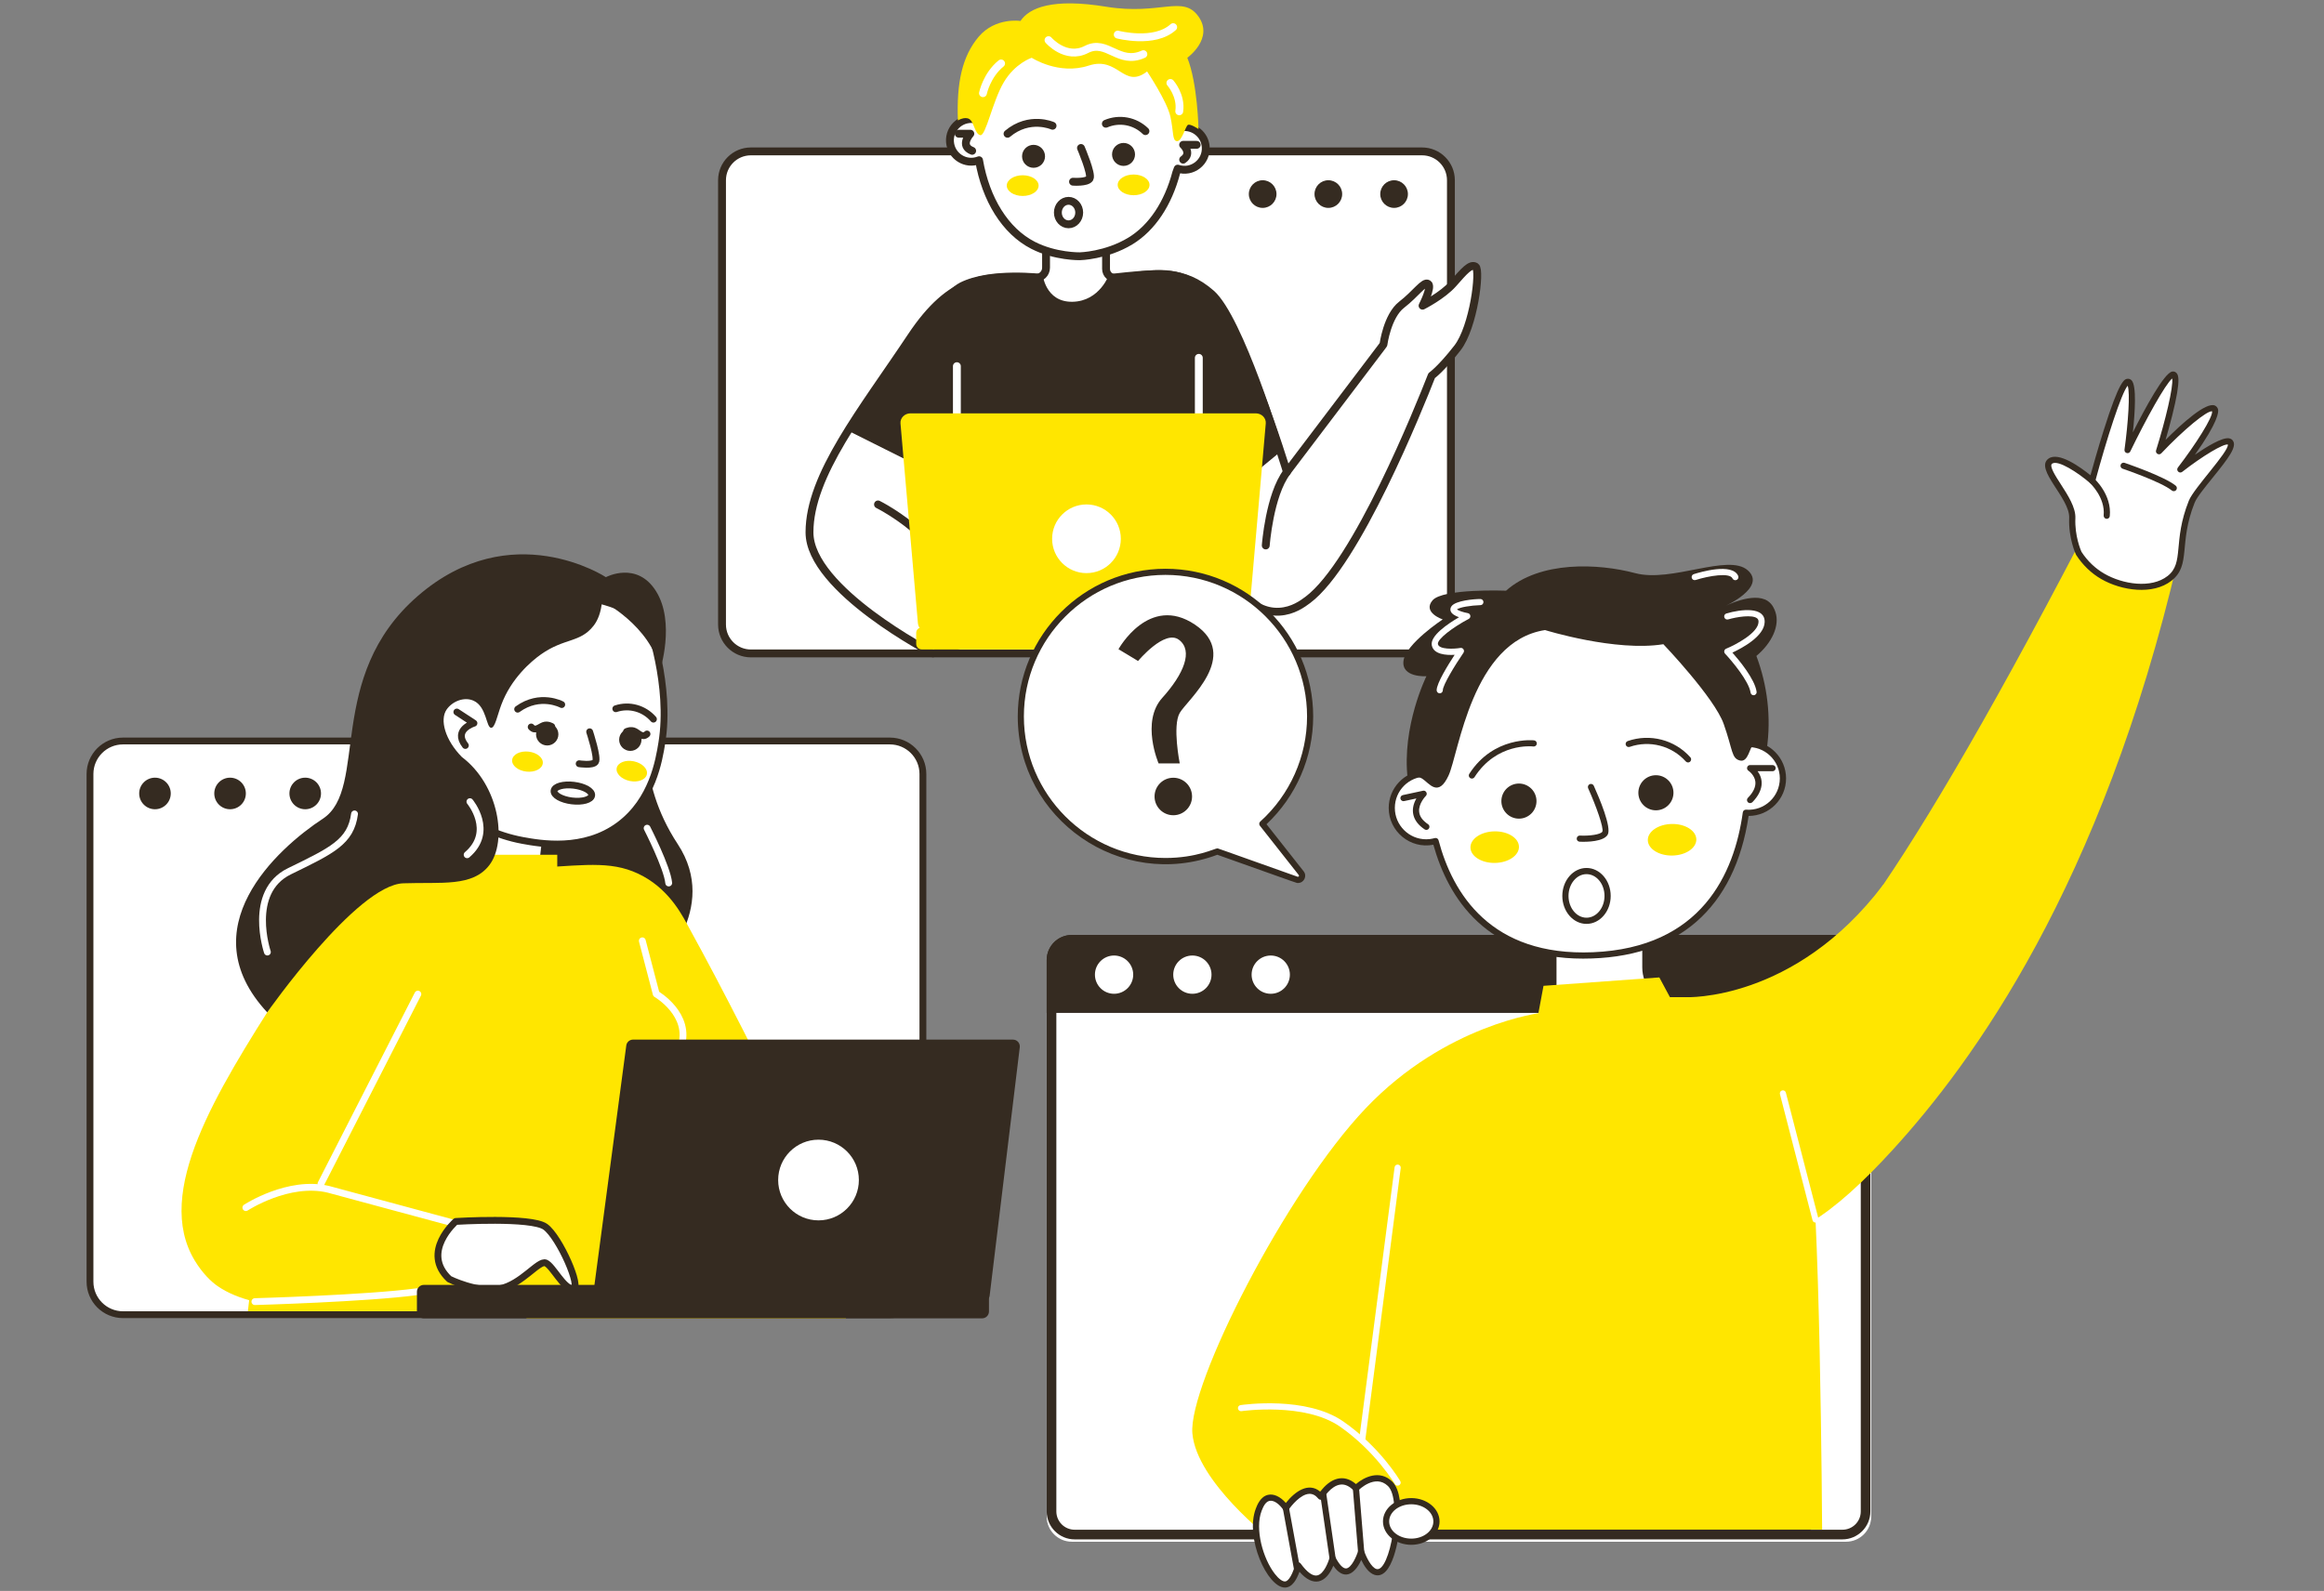 <?xml version="1.0" encoding="utf-8"?>
<!-- Generator: Adobe Illustrator 27.5.0, SVG Export Plug-In . SVG Version: 6.00 Build 0)  -->
<svg version="1.1" id="레이어_1" xmlns="http://www.w3.org/2000/svg" xmlns:xlink="http://www.w3.org/1999/xlink" x="0px"
	 y="0px" viewBox="0 0 368 252" style="enable-background:new 0 0 368 252;" xml:space="preserve">
<rect x="0" y="0" width="368" height="252" fill="#808080" stroke="none"/>
<style type="text/css">
	.st0{fill:none;stroke:#757575;stroke-width:0.995;stroke-miterlimit:10;}
	.st1{fill:none;stroke:#757575;stroke-width:1.02;stroke-miterlimit:10;}
	.st2{clip-path:url(#SVGID_00000095333259673761590940000014285086494332836235_);}
	.st3{opacity:0.2;}
	.st4{fill:#FFE600;}
	.st5{fill:#352B21;}
	.st6{fill:#FFFFFF;}
	.st7{clip-path:url(#SVGID_00000026845840761111977830000011159097324846209694_);}
	.st8{clip-path:url(#SVGID_00000027605021923207723920000005314772849173667763_);}
	.st9{clip-path:url(#SVGID_00000181766410948688903780000014409895797998670466_);}
	.st10{clip-path:url(#SVGID_00000052822976676540536530000013275458364613237403_);}
	.st11{clip-path:url(#SVGID_00000073685526544289057580000015305886377526424989_);}
	.st12{fill:none;stroke:#FFFFFF;stroke-width:1.68;stroke-linecap:round;stroke-linejoin:round;stroke-miterlimit:10;}
	.st13{fill:#FFFFFF;stroke:#352B21;stroke-width:1.458;stroke-linecap:round;stroke-linejoin:round;stroke-miterlimit:10;}
	.st14{fill:none;stroke:#FFFFFF;stroke-width:1.458;stroke-linecap:round;stroke-linejoin:round;stroke-miterlimit:10;}
	.st15{fill:none;stroke:#352B21;stroke-width:1.458;stroke-linecap:round;stroke-linejoin:round;stroke-miterlimit:10;}
	.st16{fill:#FFFFFF;stroke:#352B21;stroke-width:1.68;stroke-linecap:round;stroke-linejoin:round;stroke-miterlimit:10;}
	.st17{fill:none;stroke:#352B21;stroke-width:1.68;stroke-linecap:round;stroke-linejoin:round;stroke-miterlimit:10;}
	.st18{clip-path:url(#SVGID_00000001662536015371001600000001826658896088167297_);fill:#FFFFFF;}
	.st19{clip-path:url(#SVGID_00000001662536015371001600000001826658896088167297_);}
	.st20{clip-path:url(#SVGID_00000014596468689219449440000005179811184598071999_);}
	.st21{fill:none;stroke:#FFFFFF;stroke-width:1.245;stroke-linecap:round;stroke-linejoin:round;stroke-miterlimit:10;}
	.st22{fill:#FFFFFF;stroke:#352B21;stroke-width:1.081;stroke-linecap:round;stroke-linejoin:round;stroke-miterlimit:10;}
	.st23{fill:none;stroke:#FFFFFF;stroke-width:1.081;stroke-linecap:round;stroke-linejoin:round;stroke-miterlimit:10;}
	.st24{fill:none;stroke:#352B21;stroke-width:1.081;stroke-linecap:round;stroke-linejoin:round;stroke-miterlimit:10;}
	.st25{fill:#FFFFFF;stroke:#352B21;stroke-width:1.245;stroke-linecap:round;stroke-linejoin:round;stroke-miterlimit:10;}
	.st26{fill:none;stroke:#352B21;stroke-width:1.245;stroke-linecap:round;stroke-linejoin:round;stroke-miterlimit:10;}
	.st27{clip-path:url(#SVGID_00000160175618321761903710000014494572411003993751_);fill:#FFFFFF;}
	.st28{clip-path:url(#SVGID_00000160175618321761903710000014494572411003993751_);}
	.st29{clip-path:url(#SVGID_00000032636793799945073600000000212064305465247914_);}
	.st30{fill:#FFFFFF;stroke:#352B21;stroke-width:1.611;stroke-miterlimit:10;}
	.st31{clip-path:url(#SVGID_00000064327161420869853540000011534513928294164157_);}
	.st32{clip-path:url(#SVGID_00000064327161420869853540000011534513928294164157_);fill:#352B21;}
	.st33{clip-path:url(#SVGID_00000091002023391506311860000013732242021379725475_);}
	.st34{fill:#FFFFFF;stroke:#352B21;stroke-width:1.194;stroke-miterlimit:10;}
	.st35{clip-path:url(#SVGID_00000166656346008226590210000001459545629834378371_);}
	.st36{clip-path:url(#SVGID_00000166656346008226590210000001459545629834378371_);fill:#352B21;}
</style>
<g>
	<g>
		<defs>
			<rect id="SVGID_00000008134046805500950360000001042657573063211937_" width="368" height="252"/>
		</defs>
		<clipPath id="SVGID_00000057132986893734665930000001086042345161292172_">
			<use xlink:href="#SVGID_00000008134046805500950360000001042657573063211937_"  style="overflow:visible;"/>
		</clipPath>
		<g style="clip-path:url(#SVGID_00000057132986893734665930000001086042345161292172_);">
			<g id="XMLID_00000107561018790963699190000018134867562791580311_">
				<path id="XMLID_00000143596004686118430150000017390813314961021598_" class="st21" d="M98.89,93.33c0,0-6.29,8.44-16.15,9.16"
					/>
				<path id="XMLID_00000102540121463190308470000011802129845593491348_" class="st21" d="M88.46,96.38c0,0-5.53,4.22-12.22,2.62"
					/>
				<g>
					<path id="XMLID_00000010274002805723543650000008493972087642993325_" class="st22" d="M140.92,208.24H19.48
						c-2.89,0-5.23-2.34-5.23-5.23v-80.41c0-2.89,2.34-5.23,5.23-5.23h121.43c2.89,0,5.23,2.34,5.23,5.23v80.41
						C146.14,205.9,143.8,208.24,140.92,208.24z"/>
					<circle id="XMLID_00000047034128059426865160000011858374744607018628_" class="st5" cx="24.54" cy="125.68" r="2.5"/>
					<circle id="XMLID_00000047057283568944297880000003052022343522670729_" class="st5" cx="36.43" cy="125.68" r="2.5"/>
					<circle id="XMLID_00000085932215387637922850000008454181105432280221_" class="st5" cx="48.33" cy="125.68" r="2.5"/>
					<path id="XMLID_00000130645307327990403490000011173934005857891743_" class="st5" d="M102.76,114.03c0,0-2.27,9.29,4.55,19.66
						c6.82,10.36-3.39,19.83-3.39,19.83l-20.72-4.04l0.7-17.68l7.38-14.27L102.76,114.03z"/>
					<circle id="XMLID_00000091721340722000424360000006475201696951724678_" class="st22" cx="83.88" cy="112.36" r="20.02"/>
					
						<rect id="XMLID_00000160181227167702301020000001666864570233845916_" x="74.22" y="123.94" transform="matrix(0.994 0.113 -0.113 0.994 15.651 -8.23)" class="st22" width="11.96" height="19.15"/>
					<polygon id="XMLID_00000079447923456766059990000007143015026885086650_" class="st4" points="40.43,197.64 39.25,207.69 
						95.31,207.69 93.93,190.58 					"/>
					<path id="XMLID_00000037654741079172514010000012367948000591192229_" class="st4" d="M83.36,201.13
						c0,0-36.04,11.49-48.92,2.57c-0.98-0.68-2.36-1.98-3.6-4.03c-6.57-10.85,3.55-26.83,13.29-42.21
						c7.28-11.49,11.05-17.28,17.54-19.58c5.64-2,5.9,0.56,23.88-0.46c7.61-0.43,11.8-1.11,16.33,1.39c4.38,2.42,6.3,6.45,7.32,8.31
						c10.76,19.52,24.64,49.02,26.76,53.53l-2.02,8.18H83.36V201.13z"/>
					<path id="XMLID_00000006697239490890954300000001841706534605894545_" class="st22" d="M67.48,123.83
						c1.68,2.05,6.79,7.73,15.27,9.29c2.75,0.5,9.66,1.77,15.31-2.44c5.26-3.92,6.29-10.24,6.74-13.02
						c1.49-9.17-2.18-19.04-2.18-19.1c0,0-10.17-7.93-23.19-1.96C66.42,102.58,64.3,113.86,67.48,123.83z"/>
					
						<rect id="XMLID_00000070816741575117035310000007424292873527143561_" x="71.24" y="135.39" class="st4" width="17" height="6.99"/>
					<path id="XMLID_00000129173776394781069280000009008803137029424776_" class="st23" d="M101.71,149.02l2.2,8.42
						c0,0,5.67,3.28,3.9,8.46"/>
					
						<line id="XMLID_00000144327486888362273630000001599408817478352264_" class="st23" x1="66.17" y1="157.46" x2="50.83" y2="187.49"/>
					<path id="XMLID_00000057114412227325107050000011811290459490208423_" class="st23" d="M38.93,191.28c0,0,6.76-4.42,13.07-2.9
						l25.25,6.82"/>
					<path id="XMLID_00000150079518339440858190000004554582734795133868_" class="st23" d="M40.36,206.17c0,0,17.7-0.5,25.66-1.57"
						/>
					<path id="XMLID_00000080181813737296576390000008715409411158688681_" class="st22" d="M71.14,202.6c0,0,4.46,2.24,7.97,1.54
						c3.5-0.7,6.2-4.59,7.32-4.09c1.12,0.5,2.8,4.09,4.29,4.09c1.49,0-2.14-8.25-4.38-9.83c-2.24-1.58-14.17-0.84-14.17-0.84
						S66.57,198.32,71.14,202.6z"/>
					<path id="XMLID_00000040556057251791998870000007530924513152767374_" class="st5" d="M155.64,206.17H95
						c-0.65,0-1.15-0.57-1.06-1.22l5.23-39.35c0.07-0.53,0.53-0.93,1.06-0.93h60.18c0.64,0,1.14,0.56,1.07,1.2l-4.77,39.35
						C156.64,205.77,156.19,206.17,155.64,206.17z"/>
					<path id="XMLID_00000057843820366665783410000005168006541552647832_" class="st5" d="M155.51,208.82h-88.4
						c-0.6,0-1.09-0.49-1.09-1.09v-3.12c0-0.6,0.49-1.09,1.09-1.09h88.4c0.6,0,1.09,0.49,1.09,1.09v3.12
						C156.6,208.33,156.11,208.82,155.51,208.82z"/>
					<path id="XMLID_00000098908960154918913060000014071440097374938264_" class="st5" d="M73.14,119.91
						c-2.67-2.71-3.52-5.88-2.44-7.49c0.89-1.32,2.79-2.11,4.29-1.43c2.08,0.93,1.99,4.27,2.78,4.29c0.61,0.02,0.97-1.93,1.6-3.62
						c1.54-4.17,4.71-6.89,6.29-8.01c3.75-2.64,6.18-1.8,8.32-4.52c0.71-0.91,1.18-2.13,1.36-3.94c0,0,7.68,3.88,9.19,10.91
						c0,0,2.42-7.49-0.62-12.41c-3.04-4.92-7.97-2.27-7.97-2.27s-14.98-9.85-29.77,2.97s-7.73,30.49-15.05,35.29
						c-7.32,4.8-21.15,17.4-8.81,30.67c0,0,14.17-20.19,21.55-20.44c6.04-0.21,10.99,0.61,13.65-2.91
						C80.36,133.21,79.01,124.35,73.14,119.91z"/>
					<circle id="XMLID_00000017512014845551771200000008298603613365353362_" class="st6" cx="129.61" cy="186.91" r="6.39"/>
					<path id="XMLID_00000155120285653520553100000000622038879152126625_" class="st23" d="M42.34,150.8c0,0-3.22-9.51,3.48-12.79
						c6.7-3.28,9.73-4.63,10.32-9.09"/>
					<path id="XMLID_00000072281793856472847050000005659248182702486951_" class="st23" d="M74.41,126.98c0,0,3.92,4.69-0.44,8.41"
						/>
					<path id="XMLID_00000008141839221675656740000011670127454198685620_" class="st23" d="M102.47,131.18c0,0,3.19,6.24,3.42,8.68
						"/>
					<path id="XMLID_00000106827340993239918910000006198431200250219184_" class="st24" d="M88.95,111.6c0,0-3.42-1.85-6.98,0.73"
						/>
					<g id="XMLID_00000088828534236536579490000005134696349212080277_">
						<path id="XMLID_00000179648372179399681130000000814956176760348037_" class="st24" d="M87.37,115.08c0,0-0.65-0.42-1.31-0.16
							s-1.3,0.97-1.95,0.23"/>
						<circle id="XMLID_00000142174299659680148370000001342642271287159945_" class="st5" cx="86.65" cy="116.31" r="1.77"/>
					</g>
					<path id="XMLID_00000064354769792965950510000012354574492463799192_" class="st24" d="M97.51,112.26
						c2.14-0.71,4.48-0.06,5.96,1.65"/>
					<g id="XMLID_00000154406453436157656160000000618445134396030615_">
						<path id="XMLID_00000098193937646562764710000003518867179173178284_" class="st24" d="M99.21,115.88c0,0,0.69-0.36,1.32-0.03
							c0.63,0.33,1.21,1.09,1.92,0.41"/>
						<circle id="XMLID_00000139274110943197494640000001370189914583318973_" class="st5" cx="99.81" cy="117.17" r="1.77"/>
					</g>
					<path id="XMLID_00000164475226719847099100000018064721404679084169_" class="st24" d="M93.37,115.91c0,0,1.38,4.17,0.92,4.78
						c-0.46,0.61-2.58,0.28-2.58,0.28"/>
					
						<ellipse id="XMLID_00000018954620547288063190000003552418061067904917_" transform="matrix(0.111 -0.994 0.994 0.111 -45.66 190.243)" class="st4" cx="83.5" cy="120.64" rx="1.59" ry="2.44"/>
					
						<ellipse id="XMLID_00000133529678102226567240000001446188922640199065_" transform="matrix(0.204 -0.979 0.979 0.204 -39.983 195.18)" class="st4" cx="100.06" cy="122.18" rx="1.59" ry="2.44"/>
					<path id="XMLID_00000067928369350836934890000008226256338504931472_" class="st24" d="M72.34,112.78l2.71,1.77
						c0,0-3.35,1-1.36,3.53"/>
					
						<ellipse id="XMLID_00000029022907191603707930000010030527753521594540_" transform="matrix(0.121 -0.993 0.993 0.121 -45.061 200.468)" class="st24" cx="90.69" cy="125.68" rx="1.25" ry="3"/>
				</g>
				<g>
					<path id="XMLID_00000087408073805294121290000002808134370597887131_" class="st25" d="M118.9,103.5h106.28
						c2.53,0,4.57-2.05,4.57-4.57V28.55c0-2.53-2.05-4.57-4.57-4.57H118.9c-2.53,0-4.57,2.05-4.57,4.57v70.37
						C114.33,101.45,116.38,103.5,118.9,103.5z"/>
					<circle id="XMLID_00000140000413383449054980000012589502450636297606_" class="st5" cx="220.75" cy="30.74" r="2.19"/>
					<circle id="XMLID_00000114057335503051990310000016989431820695494282_" class="st5" cx="210.34" cy="30.74" r="2.19"/>
					<circle id="XMLID_00000106117258065763173870000014649605011311920319_" class="st5" cx="199.94" cy="30.74" r="2.19"/>
					<path id="XMLID_00000180334622107236054310000009933768824542900154_" class="st25" d="M233.66,42.24
						c-0.81-0.52-1.84,0.74-3.54,2.66c-1.69,1.93-4.86,3.52-4.86,3.52s1.55-3.02,0.88-3.46s-1.92,1.55-4.2,3.31
						c-2.28,1.77-2.87,6.27-2.87,6.27c0.06,0-0.23,0.31-15.29,20.21c0,0-7.65-25.5-13.71-29.38c-4.55-2.92-7.39-1.89-13.33-1.33
						c-0.86,0.08-1.6-0.59-1.6-1.45V31.13h-9.5V42.4c0,0.93-0.78,1.67-1.71,1.62c-7.96-0.42-13.28-0.26-19.64,9.29
						c-7.76,11.66-16.11,21.92-16.11,31.01c0,9.09,19.55,19.17,19.55,19.17l21.1-6.81c12.96-8.7,19.41-8.45,22.91-6.53
						c3.66,2.01,6.13,6.98,10.83,6.74c2.17-0.11,3.73-1.28,4.53-1.88c7.7-5.77,17.63-30.47,19.6-35.51c0,0,1.5-1.06,4.08-4.38
						C233.36,51.81,234.47,42.75,233.66,42.24z"/>
					<path id="XMLID_00000152236687365260223610000007268266251747793595_" class="st5" d="M134.27,68.21l10.49,5.25l42.68,10.72
						l15.74-12.98c0,0-6.3-21.05-10.96-25.14s-8.93-3.47-16.56-2.65c0,0-1.48,4.31-5.83,4.39c-4.35,0.08-4.74-4.39-4.74-4.39
						s-8.24-1.06-13.06,1.35C147.21,47.17,134.27,68.21,134.27,68.21z"/>
					<path id="XMLID_00000035503680239811388790000013399178051516150401_" class="st25" d="M190.92,23.23
						c-0.15-1.86-1.79-3.25-3.65-3.09c-0.74-9.01-8.65-15.72-17.66-14.98c-7.71,0.63-13.73,6.52-14.84,13.84
						c-2.29-0.69-4.54,1.15-4.34,3.51c0.19,2.25,2.49,3.7,4.6,2.87c1.06,6.17,4.13,11.22,8.56,13.48c3.53,1.81,7.4,1.73,7.4,1.73
						c0,0,4.14-0.08,7.99-2.41c3.47-2.1,6-6,7.27-10.81c0.08-0.22,0.16-0.44,0.24-0.66C188.76,27.49,191.12,25.66,190.92,23.23z"/>
					<path id="XMLID_00000003105131171459747330000002467598365029835650_" class="st26" d="M139.03,79.9c0,0,3.54,1.75,6.85,4.84"
						/>
					
						<line id="XMLID_00000127758596614455836040000002900500322949164699_" class="st21" x1="151.52" y1="58" x2="151.52" y2="68.02"/>
					
						<line id="XMLID_00000144301992454742795840000011564357532649387432_" class="st21" x1="189.83" y1="56.68" x2="189.83" y2="68.02"/>
					<path id="XMLID_00000131360692678668671340000016097768173870986943_" class="st4" d="M151.68,19.08c0,0,1.1-0.68,1.83-0.21
						c0.73,0.47,0.85,2.37,1.72,2.54c0.87,0.17,1.92-5.33,3.71-8.37c1.79-3.03,4.43-3.89,4.43-3.89s4.28,2.8,9.02,1.24
						c4.74-1.55,5.52,3.81,9.25,0.93c0,0,3.15,4.7,3.69,7.15c0.54,2.45,0.27,3.85,1.05,3.89c0.78,0.04,1.34-2.38,1.73-2.58
						c0.39-0.2,1.67,0.66,1.67,0.66s-0.14-7.25-1.77-11.29c0,0,4.24-3.03,1.77-6.53c-2.47-3.5-6.04-0.16-14.59-1.55
						c-8.55-1.4-12.2,0.16-13.6,2.25c0,0-3.96-0.62-6.61,2.49C152.34,8.93,151.46,13.12,151.68,19.08z"/>
					<g id="XMLID_00000088132307641319821980000014247300859264295604_">
						<path id="XMLID_00000059269855871869825900000007316503812713655473_" class="st4" d="M196.08,100.1h-49.14
							c-0.83,0-1.52-0.59-1.59-1.37l-2.76-31.65c-0.08-0.87,0.66-1.61,1.59-1.61h54.66c0.93,0,1.67,0.74,1.59,1.61l-2.76,31.65
							C197.6,99.5,196.91,100.1,196.08,100.1z"/>
						<path id="XMLID_00000040549223400617459560000000630309929888736395_" class="st4" d="M197.08,102.87h-51.13
							c-0.48,0-0.87-0.39-0.87-0.87v-1.75c0-0.48,0.39-0.87,0.87-0.87h51.13c0.48,0,0.87,0.39,0.87,0.87V102
							C197.94,102.48,197.56,102.87,197.08,102.87z"/>
					</g>
					<circle id="XMLID_00000101091552061159677660000012446418091966395322_" class="st6" cx="172.04" cy="85.34" r="5.44"/>
					<path id="XMLID_00000150805247838516117100000009488434187208915856_" class="st21" d="M155.65,14.76c0,0,0.59-2.87,2.87-4.71"
						/>
					<path id="XMLID_00000048461742419688015070000008304852267944095655_" class="st21" d="M166.03,6.36c0,0,2.73,3.17,6.01,1.47
						c3.27-1.69,5.09,2.54,9.01,0.75"/>
					<path id="XMLID_00000162338353091782163890000001594373791970192293_" class="st21" d="M176.99,5.48c0,0,5.8,1.53,8.78-1.18"/>
					<path id="XMLID_00000091724110686378388120000015988300275707283328_" class="st21" d="M185.33,13.14c0,0,1.77,1.99,1.4,4.49"
						/>
					<path id="XMLID_00000119806277147215860320000003755071436395770507_" class="st26" d="M166.67,19.92c0,0-3.65-1.65-7.13,1.27"
						/>
					<circle id="XMLID_00000177482494856785552010000001389541203205740430_" class="st5" cx="163.66" cy="24.76" r="1.82"/>
					<path id="XMLID_00000044878397060954439310000015531408743152627637_" class="st26" d="M175.11,19.6
						c2.13-0.91,4.6-0.46,6.27,1.17"/>
					<circle id="XMLID_00000007428874154009416490000010363463648957026693_" class="st5" cx="177.91" cy="24.46" r="1.82"/>
					<path id="XMLID_00000010269848911915852010000003543423167606490004_" class="st26" d="M171.17,23.44c0,0,1.78,4.16,1.37,4.83
						c-0.42,0.67-2.63,0.51-2.63,0.51"/>
					
						<ellipse id="XMLID_00000037680669361209039230000002525376710868836778_" transform="matrix(1.285140e-03 -1 1 1.285140e-03 149.993 208.755)" class="st4" cx="179.51" cy="29.28" rx="1.64" ry="2.52"/>
					
						<ellipse id="XMLID_00000180327454548873210540000012903068043331855027_" transform="matrix(1.285140e-03 -1 1 1.285140e-03 132.332 191.312)" class="st4" cx="161.95" cy="29.4" rx="1.64" ry="2.52"/>
					
						<ellipse id="XMLID_00000136383369888113556450000008061642488008569224_" class="st26" cx="169.2" cy="33.67" rx="1.69" ry="1.86"/>
					<path id="XMLID_00000066485095601919506050000011530170640989934472_" class="st26" d="M200.43,86.4c0,0,0.58-7.98,3.35-11.63"
						/>
					<path id="XMLID_00000026145968896630306260000018195254509110636193_" class="st26" d="M151.81,21.18h1.84
						c0,0-1.77,1.9,0.29,2.71"/>
					<path id="XMLID_00000085949569117049579280000003873158402433365900_" class="st26" d="M189.49,22.94h-2.14
						c0,0,1.47,1.32,0,2.35"/>
				</g>
			</g>
			<g id="XMLID_00000018949112136185476620000009314870839018888333_">
				<g id="XMLID_00000089568587397463235920000007067502428317018789_">
					<g id="XMLID_00000152226530657502820640000011548521340545334461_">
						<defs>
							<path id="SVGID_00000090973738763848445170000007315514598055211425_" d="M169.72,244.2h122.6c2.2,0,3.98-1.78,3.98-3.98
								v-88.15c0-2.2-1.78-3.98-3.98-3.98h-122.6c-2.2,0-3.98,1.78-3.98,3.98v88.15C165.74,242.42,167.53,244.2,169.72,244.2z"/>
						</defs>
						<clipPath id="SVGID_00000038406245059325905370000010488263965705343145_">
							<use xlink:href="#SVGID_00000090973738763848445170000007315514598055211425_"  style="overflow:visible;"/>
						</clipPath>
						
							<rect x="160.99" y="160.43" style="clip-path:url(#SVGID_00000038406245059325905370000010488263965705343145_);fill:#FFFFFF;" width="145.23" height="84.9"/>
						
							<g id="XMLID_00000057829196245356938840000010780097932629566131_" style="clip-path:url(#SVGID_00000038406245059325905370000010488263965705343145_);">
							<g>
								<path class="st5" d="M291.75,149.08c1.6,0,2.9,1.3,2.9,2.9v87.42c0,1.6-1.3,2.9-2.9,2.9H170.17c-1.6,0-2.9-1.3-2.9-2.9
									v-87.42c0-1.6,1.3-2.9,2.9-2.9H291.75 M291.75,147.55H170.17c-2.44,0-4.43,1.99-4.43,4.43v87.42c0,2.44,1.99,4.43,4.43,4.43
									h121.57c2.44,0,4.43-1.99,4.43-4.43v-87.42C296.18,149.54,294.19,147.55,291.75,147.55L291.75,147.55z"/>
							</g>
						</g>
						
							<g id="XMLID_00000035500633005835015760000014176695958734339229_" style="clip-path:url(#SVGID_00000038406245059325905370000010488263965705343145_);">
							
								<rect x="160.99" y="140.67" transform="matrix(-1 -4.483759e-11 4.483759e-11 -1 462.95 301.095)" class="st5" width="140.98" height="19.76"/>
						</g>
					</g>
					<g id="XMLID_00000112613044129063650170000016578649792947109519_">
						<circle class="st6" cx="201.22" cy="154.38" r="3.03"/>
					</g>
					<g id="XMLID_00000059998025126758373240000007170626424089713571_">
						<circle class="st6" cx="188.81" cy="154.38" r="3.03"/>
					</g>
					<g id="XMLID_00000006674903081745143290000005356905577045839279_">
						<circle class="st6" cx="176.41" cy="154.38" r="3.03"/>
					</g>
				</g>
				<g id="XMLID_00000107585448484334599220000011510882833839541163_">
					<path class="st6" d="M282.02,175.71c-0.38-2.58-1.13-7.26-4.71-11.08c-2.95-3.14-7.26-5.11-12.23-6
						c-2.63-0.47-4.56-2.75-4.56-5.43v-14.36h-14.55v17.78c0,1.87-1.18,3.52-2.95,4.13c-6.86,2.38-13.27,6.28-17.81,11.56
						c-6.6,7.66-4.32,7.78-24.01,69.94c28.37-0.08,56.75-0.16,85.12-0.24C286.31,223.84,285.54,199.84,282.02,175.71z"/>
					<path class="st5" d="M201.22,242.76c-0.33,0-0.57-0.32-0.47-0.64c19.69-62.16,17.4-62.32,24.11-70.12
						c4.38-5.09,10.77-8.47,18.18-11.03c1.57-0.54,2.46-2.69,2.46-4.34v-17.79c0-0.27,0.22-0.49,0.49-0.49h14.55
						c0.27,0,0.49,0.22,0.49,0.49v14.36c0,2.44,1.75,4.52,4.15,4.95c5.29,0.95,9.62,3.07,12.5,6.15c3.77,4.02,4.49,8.97,4.84,11.35
						c0.05,0,4.25,24.56,4.32,66.38c0,0.27-0.22,0.49-0.49,0.49C233.12,242.67,201.27,242.76,201.22,242.76z M246.47,139.34v17.3
						c0,2.07-1.16,4.59-3.11,5.27c-7.24,2.51-13.49,5.78-17.76,10.74c-6.5,7.55-4.3,7.8-23.71,69.14l83.97-0.24
						c-0.06-25.44-1.51-46.55-4.31-65.75c-0.33-2.28-1.02-7.02-4.58-10.82c-2.74-2.92-6.87-4.94-11.96-5.85
						c-2.87-0.51-4.96-3-4.96-5.91v-13.87H246.47z"/>
				</g>
				<g id="XMLID_00000075152028112938444840000015305716352717846657_">
					<path class="st4" d="M256.99,158.1c3.32-0.14,8.22-0.26,14.15-0.05c4.76,0.17,8.1,0.47,8.54,0.5
						c5.79,0.38,18.76-13.38,49.85-73.02l15.38,2.91c-12.15,52.04-32.63,79.91-45.16,93.64c-9.54,10.46-16.95,15.45-23.83,14.06
						C265.98,194.13,258.68,179.06,256.99,158.1z"/>
				</g>
				<g id="XMLID_00000105398486767381318210000007496464561156927910_">
					<path class="st4" d="M244.03,160.43c0,0-15.06,1.78-27.74,15.08c-12.68,13.3-28.15,43.84-27.48,51.53s12.4,16.75,12.4,16.75
						l23.39-25.27L244.03,160.43z"/>
				</g>
				<g id="XMLID_00000123421916970487078060000006945818922614935687_">
					<path class="st4" d="M244.41,156.15l18.34-1.33l2.02,3.76c0,0,19.67,13.11,21.56,21.14c1.89,8.02,2.2,62.56,2.2,62.56h-88.55
						l20.98-65.64l22.52-15.5L244.41,156.15z"/>
				</g>
				<g id="XMLID_00000065764857718613445800000000594735853986435751_">
					<path class="st4" d="M266.94,157.95c0,0,17.19,0.77,31.27-17.82l1.89,14.21c0,0-9.41,10.25-9.87,11.02
						c-0.46,0.77-11.58,5.4-11.58,5.4l-13.26-2.16L266.94,157.95z"/>
				</g>
				<g id="XMLID_00000163069363330784227400000013707394439110725769_">
					<g id="XMLID_00000043443678170744656870000010985299473346472125_">
						<path class="st6" d="M199.31,239.14c0.2-0.52,0.63-1.67,1.57-1.88c0.87-0.2,1.93,0.45,2.74,1.62c0,0,3.11-4.7,5.51-1.82
							c0,0,2.55-4.42,5.58-1.31c0,0,3.01-3.05,5.41-0.72s0.72,12.24-1.2,13.71s-3.39-2.97-3.39-2.97s-1.86,6.3-4.52,1.07
							c0,0-1.6,6.4-5.43,1.11c-0.68,2.35-1.42,2.95-2,3.02C201.3,251.24,197.6,243.64,199.31,239.14z"/>
						<path class="st5" d="M203.46,251.46c-2.78,0-6.35-7.9-4.61-12.49c0.22-0.57,0.73-1.91,1.92-2.19
							c0.91-0.22,1.96,0.27,2.84,1.28c1.48-1.87,3.63-3.34,5.45-1.78c1.55-2.1,3.67-2.93,5.65-1.21c1.3-1.11,3.77-2.32,5.74-0.4
							c1.36,1.32,1.4,4.38,1.3,6.09c-0.17,2.92-1.28,9.55-4.09,8.69c-0.95-0.29-1.67-1.44-2.11-2.36c-1.18,2.58-2.9,3.16-4.42,0.91
							c-1.18,2.84-3.21,3.44-5.36,0.96C205.35,250.09,204.67,251.46,203.46,251.46z M201.22,237.71c-0.77,0-1.17,0.89-1.45,1.61l0,0
							c-1.1,2.89,0.23,7.58,2.11,9.99c0.61,0.79,1.23,1.23,1.64,1.18c0.25-0.03,0.91-0.35,1.59-2.67c0.11-0.39,0.62-0.48,0.86-0.15
							c0.99,1.36,1.89,2.01,2.6,1.87c1.07-0.21,1.79-2.15,1.96-2.82c0.11-0.44,0.7-0.51,0.91-0.1c0.62,1.21,1.23,1.85,1.73,1.81
							c0.83-0.08,1.63-1.91,1.89-2.79c0.14-0.46,0.78-0.46,0.93-0.02c0.33,0.99,1.15,2.66,1.96,2.9c2.14,0.65,4.14-10.9,1.83-13.14
							c-2.03-1.96-4.61,0.6-4.72,0.72c-0.23,0.23-0.54,0.16-0.7,0c-0.7-0.72-1.41-1.04-2.11-0.95c-1.53,0.19-2.68,2.14-2.69,2.16
							c-0.17,0.3-0.59,0.32-0.8,0.07c-0.45-0.54-0.92-0.79-1.47-0.76c-1.35,0.07-2.81,1.86-3.26,2.54c-0.09,0.14-0.24,0.22-0.4,0.22
							c-0.16-0.02-0.31-0.08-0.41-0.21C202.6,238.25,201.83,237.71,201.22,237.71z M199.31,239.14L199.31,239.14L199.31,239.14z"/>
					</g>
					<g id="XMLID_00000084500144539479547610000015753522846455498667_">
						<path class="st5" d="M205.39,249.04c-0.23,0-0.44-0.16-0.48-0.4l-1.77-9.68c-0.05-0.27,0.13-0.52,0.39-0.57
							c0.26-0.05,0.52,0.13,0.57,0.39l1.77,9.68C205.92,248.77,205.69,249.04,205.39,249.04z"/>
					</g>
					<g id="XMLID_00000107568556546094956930000017702630265795212962_">
						<path class="st5" d="M211.01,247.32c-0.24,0-0.45-0.17-0.48-0.42l-1.5-10.32c-0.04-0.27,0.15-0.51,0.41-0.55
							c0.27-0.04,0.51,0.15,0.55,0.41l1.5,10.32C211.54,247.05,211.31,247.32,211.01,247.32z"/>
					</g>
					<g id="XMLID_00000019669351950593374420000018259453711894891142_">
						<path class="st5" d="M215.53,246.25c-0.25,0-0.47-0.19-0.49-0.45l-0.82-10.02c-0.02-0.27,0.18-0.5,0.45-0.53
							c0.28-0.02,0.5,0.18,0.53,0.45l0.82,10.02C216.04,246,215.82,246.25,215.53,246.25z"/>
					</g>
				</g>
				<g id="XMLID_00000048467674898032556280000000724237881763763337_">
					<ellipse class="st6" cx="223.47" cy="240.99" rx="3.99" ry="3.21"/>
					<path class="st5" d="M223.47,244.69c-2.47,0-4.48-1.66-4.48-3.7s2.01-3.7,4.48-3.7s4.48,1.66,4.48,3.7
						S225.94,244.69,223.47,244.69z M223.47,238.27c-1.93,0-3.5,1.22-3.5,2.72s1.57,2.72,3.5,2.72s3.5-1.22,3.5-2.72
						S225.4,238.27,223.47,238.27z"/>
				</g>
				<g id="XMLID_00000175319358076895602420000015340597751105447332_">
					<path class="st6" d="M276.62,117.86c-0.08-0.72-0.14-1.12-0.14-1.12s-0.05-0.03-0.13-0.07c-2.97-12.7-15.17-21.3-28.35-19.51
						c-11.68,1.58-20.43,10.81-21.93,21.95c0,0,0,0-0.01,0.01c-0.09,0.85-0.22,1.72-0.22,3.41c-3.04,0-5.46,2.46-5.46,5.45
						c0,3.57,3.41,6.24,6.93,5.25c2.37,8.97,8.66,18.78,24.94,18.1c17.64-0.74,22.86-12.89,24.19-22.58
						c3.22,0.24,5.86-2.3,5.86-5.43C282.32,120.25,279.79,117.72,276.62,117.86z"/>
					<path class="st5" d="M250.68,151.84c-15.33,0-21.36-9.62-23.71-18.04c-3.65,0.72-7.07-2.1-7.07-5.83
						c0-3.12,2.41-5.68,5.47-5.92c0.21-12.87,9.89-23.66,22.57-25.38c13.33-1.81,25.69,6.64,28.85,19.68
						c0.19,0.15,0.19,0.28,0.28,1.01c3.19,0.1,5.75,2.73,5.75,5.94c0,3.27-2.66,5.94-5.93,5.94
						C274.7,143.82,265.72,151.84,250.68,151.84z M227.32,132.73c0.22,0,0.42,0.15,0.47,0.36c2.24,8.46,8.29,18.41,24.45,17.74
						c17.19-0.72,22.39-12.45,23.73-22.16c0.04-0.26,0.26-0.44,0.52-0.42c2.93,0.22,5.34-2.1,5.34-4.95c0-2.89-2.46-5.12-5.18-4.95
						c-0.26,0.01-0.48-0.18-0.51-0.44c-0.04-0.4-0.08-0.69-0.11-0.88c-0.08-0.07-0.13-0.16-0.16-0.26
						c-2.96-12.66-14.92-20.89-27.81-19.14c-12.3,1.67-21.74,12.23-21.73,24.88c0,0.27-0.22,0.49-0.49,0.49
						c-2.75,0-4.97,2.23-4.97,4.97s2.23,4.97,4.97,4.97C226.69,132.94,227.13,132.73,227.32,132.73z"/>
				</g>
				<g id="XMLID_00000158713308025956908290000002218718581323192475_">
					<path class="st5" d="M233.07,123.32c-0.38,0-0.62-0.42-0.41-0.75c3.85-6,10.2-5.31,10.26-5.3c0.27,0.03,0.46,0.28,0.43,0.54
						c-0.03,0.27-0.28,0.46-0.54,0.43c-0.24-0.03-5.81-0.62-9.33,4.86C233.39,123.24,233.23,123.32,233.07,123.32z"/>
				</g>
				<g id="XMLID_00000106146200470333185300000000821723076093658289_">
					<circle class="st5" cx="240.52" cy="126.89" r="2.78"/>
				</g>
				<g id="XMLID_00000160907098042260685370000007462751095291269284_">
					<path class="st5" d="M267.3,120.77c-0.13,0-0.27-0.06-0.36-0.16c-2.22-2.49-5.73-3.4-8.88-2.31c-0.26,0.09-0.53-0.05-0.62-0.3
						c-0.09-0.25,0.05-0.53,0.3-0.62c3.52-1.22,7.44-0.22,9.93,2.58C267.94,120.27,267.71,120.77,267.3,120.77z"/>
				</g>
				<g id="XMLID_00000166663096006772704400000008184531450646177167_">
					<circle class="st5" cx="262.21" cy="125.57" r="2.78"/>
				</g>
				<g id="XMLID_00000181050931260814868190000005279784925577565359_">
					<path class="st5" d="M250.13,133.32c-0.27-0.01-0.48-0.24-0.46-0.51c0.01-0.27,0.25-0.48,0.51-0.46
						c1.49,0.08,3.27-0.16,3.55-0.62c0.25-0.57-0.96-4.01-2.25-6.87c-0.11-0.25,0-0.53,0.24-0.65c0.25-0.11,0.53,0,0.65,0.24
						c0.88,1.96,2.87,6.64,2.2,7.77C253.92,133.3,251.37,133.38,250.13,133.32z"/>
				</g>
				<g id="XMLID_00000069383720206643367410000000070553773646332301_">
					
						<ellipse transform="matrix(1 -0.017 0.017 1 -2.296 4.137)" class="st4" cx="236.7" cy="134.07" rx="3.84" ry="2.5"/>
				</g>
				<g id="XMLID_00000132078192647344156570000011405497058173209790_">
					
						<ellipse transform="matrix(1 -0.017 0.017 1 -2.271 4.625)" class="st4" cx="264.78" cy="132.89" rx="3.84" ry="2.5"/>
				</g>
				<g id="XMLID_00000016774313038254727300000005958857002596432789_">
					<path class="st5" d="M251.22,146.34c-2.11,0-3.83-1.99-3.83-4.43s1.72-4.43,3.83-4.43c2.11,0,3.83,1.99,3.83,4.43
						S253.34,146.34,251.22,146.34z M251.22,138.46c-1.57,0-2.85,1.55-2.85,3.45s1.28,3.45,2.85,3.45s2.85-1.55,2.85-3.45
						S252.8,138.46,251.22,138.46z"/>
				</g>
				<g id="XMLID_00000064352724825465734270000010708399336269084313_">
					<path class="st5" d="M225.86,131.45c-0.09,0-0.19-0.03-0.27-0.08c-1.98-1.31-2.32-3.11-1.31-4.9l-1.94,0.42
						c-0.26,0.06-0.52-0.11-0.58-0.37c-0.06-0.26,0.11-0.52,0.37-0.58l3.2-0.69c0.47-0.11,0.79,0.48,0.45,0.82
						c-0.01,0.01-1.2,1.21-1.06,2.52c0.07,0.73,0.55,1.39,1.42,1.97C226.53,130.82,226.34,131.45,225.86,131.45z"/>
				</g>
				<g id="XMLID_00000061470560145588718160000016973512546606144133_">
					<path class="st5" d="M277.12,127.21c-0.43,0-0.65-0.52-0.35-0.83c0.88-0.9,1.27-1.76,1.19-2.56c-0.12-1.07-1.09-1.74-1.1-1.74
						c-0.4-0.26-0.22-0.9,0.27-0.9h3.55c0.27,0,0.49,0.22,0.49,0.49c0,0.27-0.22,0.49-0.49,0.49h-2.37c0.96,1.3,0.98,3.05-0.83,4.91
						C277.37,127.16,277.24,127.21,277.12,127.21z"/>
				</g>
				<g id="XMLID_00000029768263844672865870000015297629258035958951_">
					<path class="st5" d="M222.91,123.38c0,0,1.29-0.72,2.36,0s2.49,2.97,4.11-0.55c1.62-3.51,3.7-21.25,15.27-23.03
						c0,0,11.18,3.47,18.74,2.24c0,0,8.1,8.48,9.56,12.65c1.47,4.17,1.2,5.42,2.56,5.77s1.54-2.22,2.17-2.54
						c0.63-0.32,2.08,0.78,2.08,0.78c0.73-5.11,0.1-10.15-1.64-14.8c2.5-2.1,3.73-4.84,3.01-6.97c-0.12-0.34-0.41-1.21-1.23-1.75
						c-2.28-1.49-6.79,0.85-6.79,0.85l0,0c0,0,6.71-3.01,3.63-5.71c-3.09-2.7-12.03,2.01-17.82,0.46
						c-5.79-1.54-15.04-2.01-20.44,2.78c0,0-10.03-0.39-11.65,1.54c-1.62,1.93,1.62,3.01,1.62,3.01s-5.86,3.86-6.21,6.56
						c-0.35,2.7,3.63,2.44,3.63,2.44S221.92,115.09,222.91,123.38z"/>
				</g>
				<g id="XMLID_00000129925421177468326480000012861910822210434492_">
					<path class="st6" d="M329.17,87.65c0,0-1.16-2.43-1.03-5.59s-5.14-7.76-3.5-9c1.65-1.24,6.64,3.1,6.64,3.1
						s4.16-15.5,5.64-15.66c1.48-0.16-0.03,10.79-0.03,10.79s6.21-12.8,7.34-11.89c1.13,0.9-2.36,12.08-2.36,12.08
						s7.08-7.47,8.66-6.76c1.58,0.7-5.28,9.64-5.28,9.64s7-5.45,7.92-4.26s-5.22,7.16-6.11,9.39c-2.62,6.54-0.58,9.85-3.52,12.15
						c-2.75,2.14-7.49,1.43-10.55-0.34C331,90.16,329.81,88.63,329.17,87.65z"/>
					<path class="st5" d="M332.73,91.72c-1.59-0.92-2.92-2.2-3.97-3.81c-0.01-0.02-0.02-0.04-0.03-0.06
						c-0.05-0.1-1.21-2.58-1.08-5.82c0.13-3.11-5.52-7.71-3.3-9.37c1.6-1.2,5.13,1.37,6.67,2.62c0.36-1.31,1.17-4.19,2.07-7.05
						c2.54-8.09,3.32-8.18,3.79-8.23c0.24-0.03,0.47,0.06,0.65,0.24c0.82,0.84,0.54,5.1,0.2,8.25c2-3.95,4.93-9.34,6.2-9.63
						c0.22-0.05,0.44,0,0.61,0.13c0.33,0.27,0.95,0.76-0.59,6.88c-0.35,1.39-0.73,2.76-1.04,3.81c2.54-2.55,6.41-6.07,7.82-5.44
						c0.24,0.11,0.42,0.32,0.49,0.6c0.1,0.39,0.06,1.96-3.66,7.19c1.9-1.31,4.28-2.74,5.35-2.61c0.34,0.04,0.54,0.21,0.64,0.35
						c0.74,0.96-0.67,2.79-3.22,5.95c-1.22,1.51-2.49,3.07-2.82,3.92c-2.58,6.45-0.51,9.88-3.67,12.35
						C340.91,94.29,335.94,93.57,332.73,91.72z M329.6,87.41c0.96,1.47,2.18,2.63,3.62,3.46c2.92,1.69,7.42,2.39,10.01,0.37
						c2.69-2.1,0.76-5.42,3.37-11.94c0.81-2.01,6.32-7.73,6.18-8.89c-0.71-0.15-3.97,1.79-7.23,4.33c-0.45,0.35-1.03-0.23-0.69-0.68
						c2.79-3.63,5.58-8.01,5.42-8.91c-0.81-0.13-4.46,2.87-8.05,6.66c-0.35,0.37-0.97,0.01-0.82-0.48
						c1.46-4.67,2.77-10.09,2.55-11.38c-1.09,0.91-4.13,6.4-6.63,11.55c-0.24,0.5-1,0.27-0.92-0.28c0.58-4.2,0.91-9.05,0.5-10.12
						c-0.99,1.16-3.33,8.43-5.15,15.19c-0.09,0.35-0.52,0.48-0.79,0.24c-1.89-1.64-5.12-3.76-6.03-3.08
						c-0.49,0.37,0.56,1.98,1.4,3.28c1.11,1.72,2.36,3.66,2.29,5.35C328.51,84.9,329.48,87.14,329.6,87.41z"/>
				</g>
				<g id="XMLID_00000057108872624635633580000004361056344419534986_">
					<path class="st5" d="M344.21,77.8c-0.11,0-0.22-0.04-0.31-0.11c-1.72-1.39-7.73-3.43-7.79-3.45c-0.26-0.09-0.39-0.36-0.31-0.62
						c0.09-0.26,0.36-0.39,0.62-0.31c0.25,0.09,6.24,2.12,8.09,3.61C344.88,77.22,344.67,77.8,344.21,77.8z"/>
				</g>
				<g id="XMLID_00000080923802518991330620000012604163740642200211_">
					<path class="st5" d="M333.6,82.18c-0.29,0-0.51-0.25-0.49-0.54c0.28-2.85-2.14-5.1-2.16-5.12c-0.2-0.18-0.21-0.49-0.03-0.69
						c0.18-0.2,0.49-0.21,0.69-0.03c0.11,0.1,2.81,2.6,2.47,5.94C334.06,81.99,333.85,82.18,333.6,82.18z"/>
				</g>
				<g id="XMLID_00000029744872054063588240000015752300264738816692_">
					<path class="st6" d="M227.98,109.82c-0.27,0-0.49-0.22-0.49-0.49c0-1.11,1.82-4.04,2.85-5.61c-1.31,0.08-3.34-0.04-3.62-1.51
						c-0.28-1.5,2.51-3.39,4.31-4.44c-0.58-0.21-1.14-0.51-1.31-0.94c-0.11-0.28-0.06-0.57,0.14-0.83c0.66-0.87,3.54-1.12,4.55-1.12
						c0.26,0,0.48,0.21,0.49,0.47c0.01,0.27-0.2,0.5-0.47,0.5c-1.52,0.05-3.31,0.33-3.73,0.68c0.24,0.19,1,0.46,1.73,0.59
						c0.45,0.08,0.55,0.7,0.14,0.91c-2.47,1.3-5.02,3.21-4.88,3.99c0.16,0.88,2.52,0.79,3.56,0.61c0.43-0.07,0.72,0.41,0.49,0.76
						c-1.36,1.98-3.27,5.13-3.27,5.93C228.47,109.6,228.25,109.82,227.98,109.82z"/>
				</g>
				<g id="XMLID_00000085929040908082365330000014654534407337964941_">
					<path class="st6" d="M274.78,91.9c-0.19,0-0.36-0.11-0.45-0.29c-0.43-0.95-3.73-0.41-5.83,0.26c-0.26,0.08-0.53-0.06-0.61-0.32
						c-0.08-0.26,0.06-0.53,0.32-0.61c1.01-0.32,6.07-1.82,7.02,0.26C275.38,91.54,275.14,91.9,274.78,91.9z"/>
				</g>
				<g id="XMLID_00000008140421974449238560000015419890549032428990_">
					<path class="st6" d="M277.68,110.12c-0.24,0-0.45-0.17-0.48-0.42c-0.27-1.82-3-5.06-4.04-6.16c-0.23-0.25-0.15-0.66,0.17-0.79
						c1.41-0.58,5.09-2.47,5.13-4.25c0.01-0.26-0.07-0.44-0.24-0.57c-0.8-0.61-3.22-0.21-4.57,0.18c-0.26,0.08-0.53-0.07-0.61-0.33
						c-0.08-0.26,0.07-0.53,0.33-0.61c2.35-0.69,6.12-1.11,6.06,1.35c-0.05,2.27-3.59,4.14-5.11,4.85c1.05,1.19,3.54,4.17,3.83,6.18
						C278.2,109.86,277.97,110.12,277.68,110.12z"/>
				</g>
				<g id="XMLID_00000093165760814177000820000011890966834632567478_">
					<path class="st6" d="M215.72,228.37c-0.29,0-0.52-0.26-0.48-0.55l5.59-42.93c0.03-0.27,0.28-0.46,0.55-0.42
						c0.27,0.03,0.46,0.28,0.42,0.55l-5.59,42.93C216.17,228.2,215.96,228.37,215.72,228.37z"/>
				</g>
				<g id="XMLID_00000160167353765677553790000000312939720238597779_">
					<path class="st6" d="M221.3,235.32c-0.17,0-0.33-0.09-0.42-0.24c-0.03-0.05-3.06-5.17-8.68-9.1
						c-5.56-3.89-15.52-2.48-15.62-2.46c-0.27,0.04-0.51-0.15-0.55-0.41c-0.04-0.27,0.14-0.51,0.41-0.55
						c0.42-0.06,10.44-1.49,16.32,2.63c5.81,4.06,8.84,9.19,8.97,9.41C221.92,234.91,221.68,235.32,221.3,235.32z"/>
				</g>
				<g id="XMLID_00000014595063034542668940000015465069886430578865_">
					<path class="st6" d="M287.48,193.65c-0.22,0-0.42-0.15-0.47-0.37l-5.16-19.97c-0.07-0.26,0.09-0.53,0.35-0.59
						c0.26-0.07,0.53,0.09,0.59,0.35l5.16,19.97C288.03,193.35,287.8,193.65,287.48,193.65z"/>
				</g>
				<g id="XMLID_00000093892556907944070560000001234589391116724897_">
					<path class="st6" d="M184.55,90.57c12.65,0,22.91,10.25,22.91,22.91c0,6.75-2.92,12.82-7.57,17.01l6.16,7.82
						c0.41,0.52-0.11,1.24-0.73,1.02l-12.56-4.47c-14.94,5.74-31.11-5.3-31.11-21.39C161.64,100.83,171.9,90.57,184.55,90.57z"/>
					<path class="st5" d="M205.54,139.86c-0.29,0,0.78,0.35-12.78-4.47c-15.25,5.72-31.6-5.6-31.6-21.91
						c0-12.9,10.49-23.39,23.39-23.39c12.9,0,23.39,10.49,23.39,23.39c0,6.46-2.69,12.65-7.39,17.07l5.88,7.46
						C207.03,138.77,206.47,139.86,205.54,139.86z M192.75,134.38c0.13,0-0.72-0.29,12.72,4.49c0.16,0.06,0.29-0.13,0.19-0.26
						l-6.16-7.82c-0.16-0.2-0.13-0.49,0.06-0.66c4.71-4.25,7.41-10.32,7.41-16.65c0-12.36-10.06-22.42-22.42-22.42
						c-12.36,0-22.42,10.06-22.42,22.42s10.06,22.42,22.42,22.42C189.43,135.9,192.39,134.38,192.75,134.38z"/>
				</g>
				<g id="XMLID_00000047041510637880852280000010770306203211931529_">
					<path class="st5" d="M177.11,102.83c0,0,4.83-8.79,12.11-3.89c7.28,4.9-1.22,11.93-2.41,13.98c-1.19,2.05,0,8,0,8h-3.35
						c0,0-2.84-6.59,0.58-10.38s4.93-7.46,2.66-9.19c-2.27-1.73-6.49,3.35-6.49,3.35L177.11,102.83z"/>
				</g>
				<g id="XMLID_00000034089686331363113140000018126465683986483125_">
					<circle class="st5" cx="185.79" cy="126.16" r="2.97"/>
				</g>
			</g>
		</g>
	</g>
</g>
</svg>
